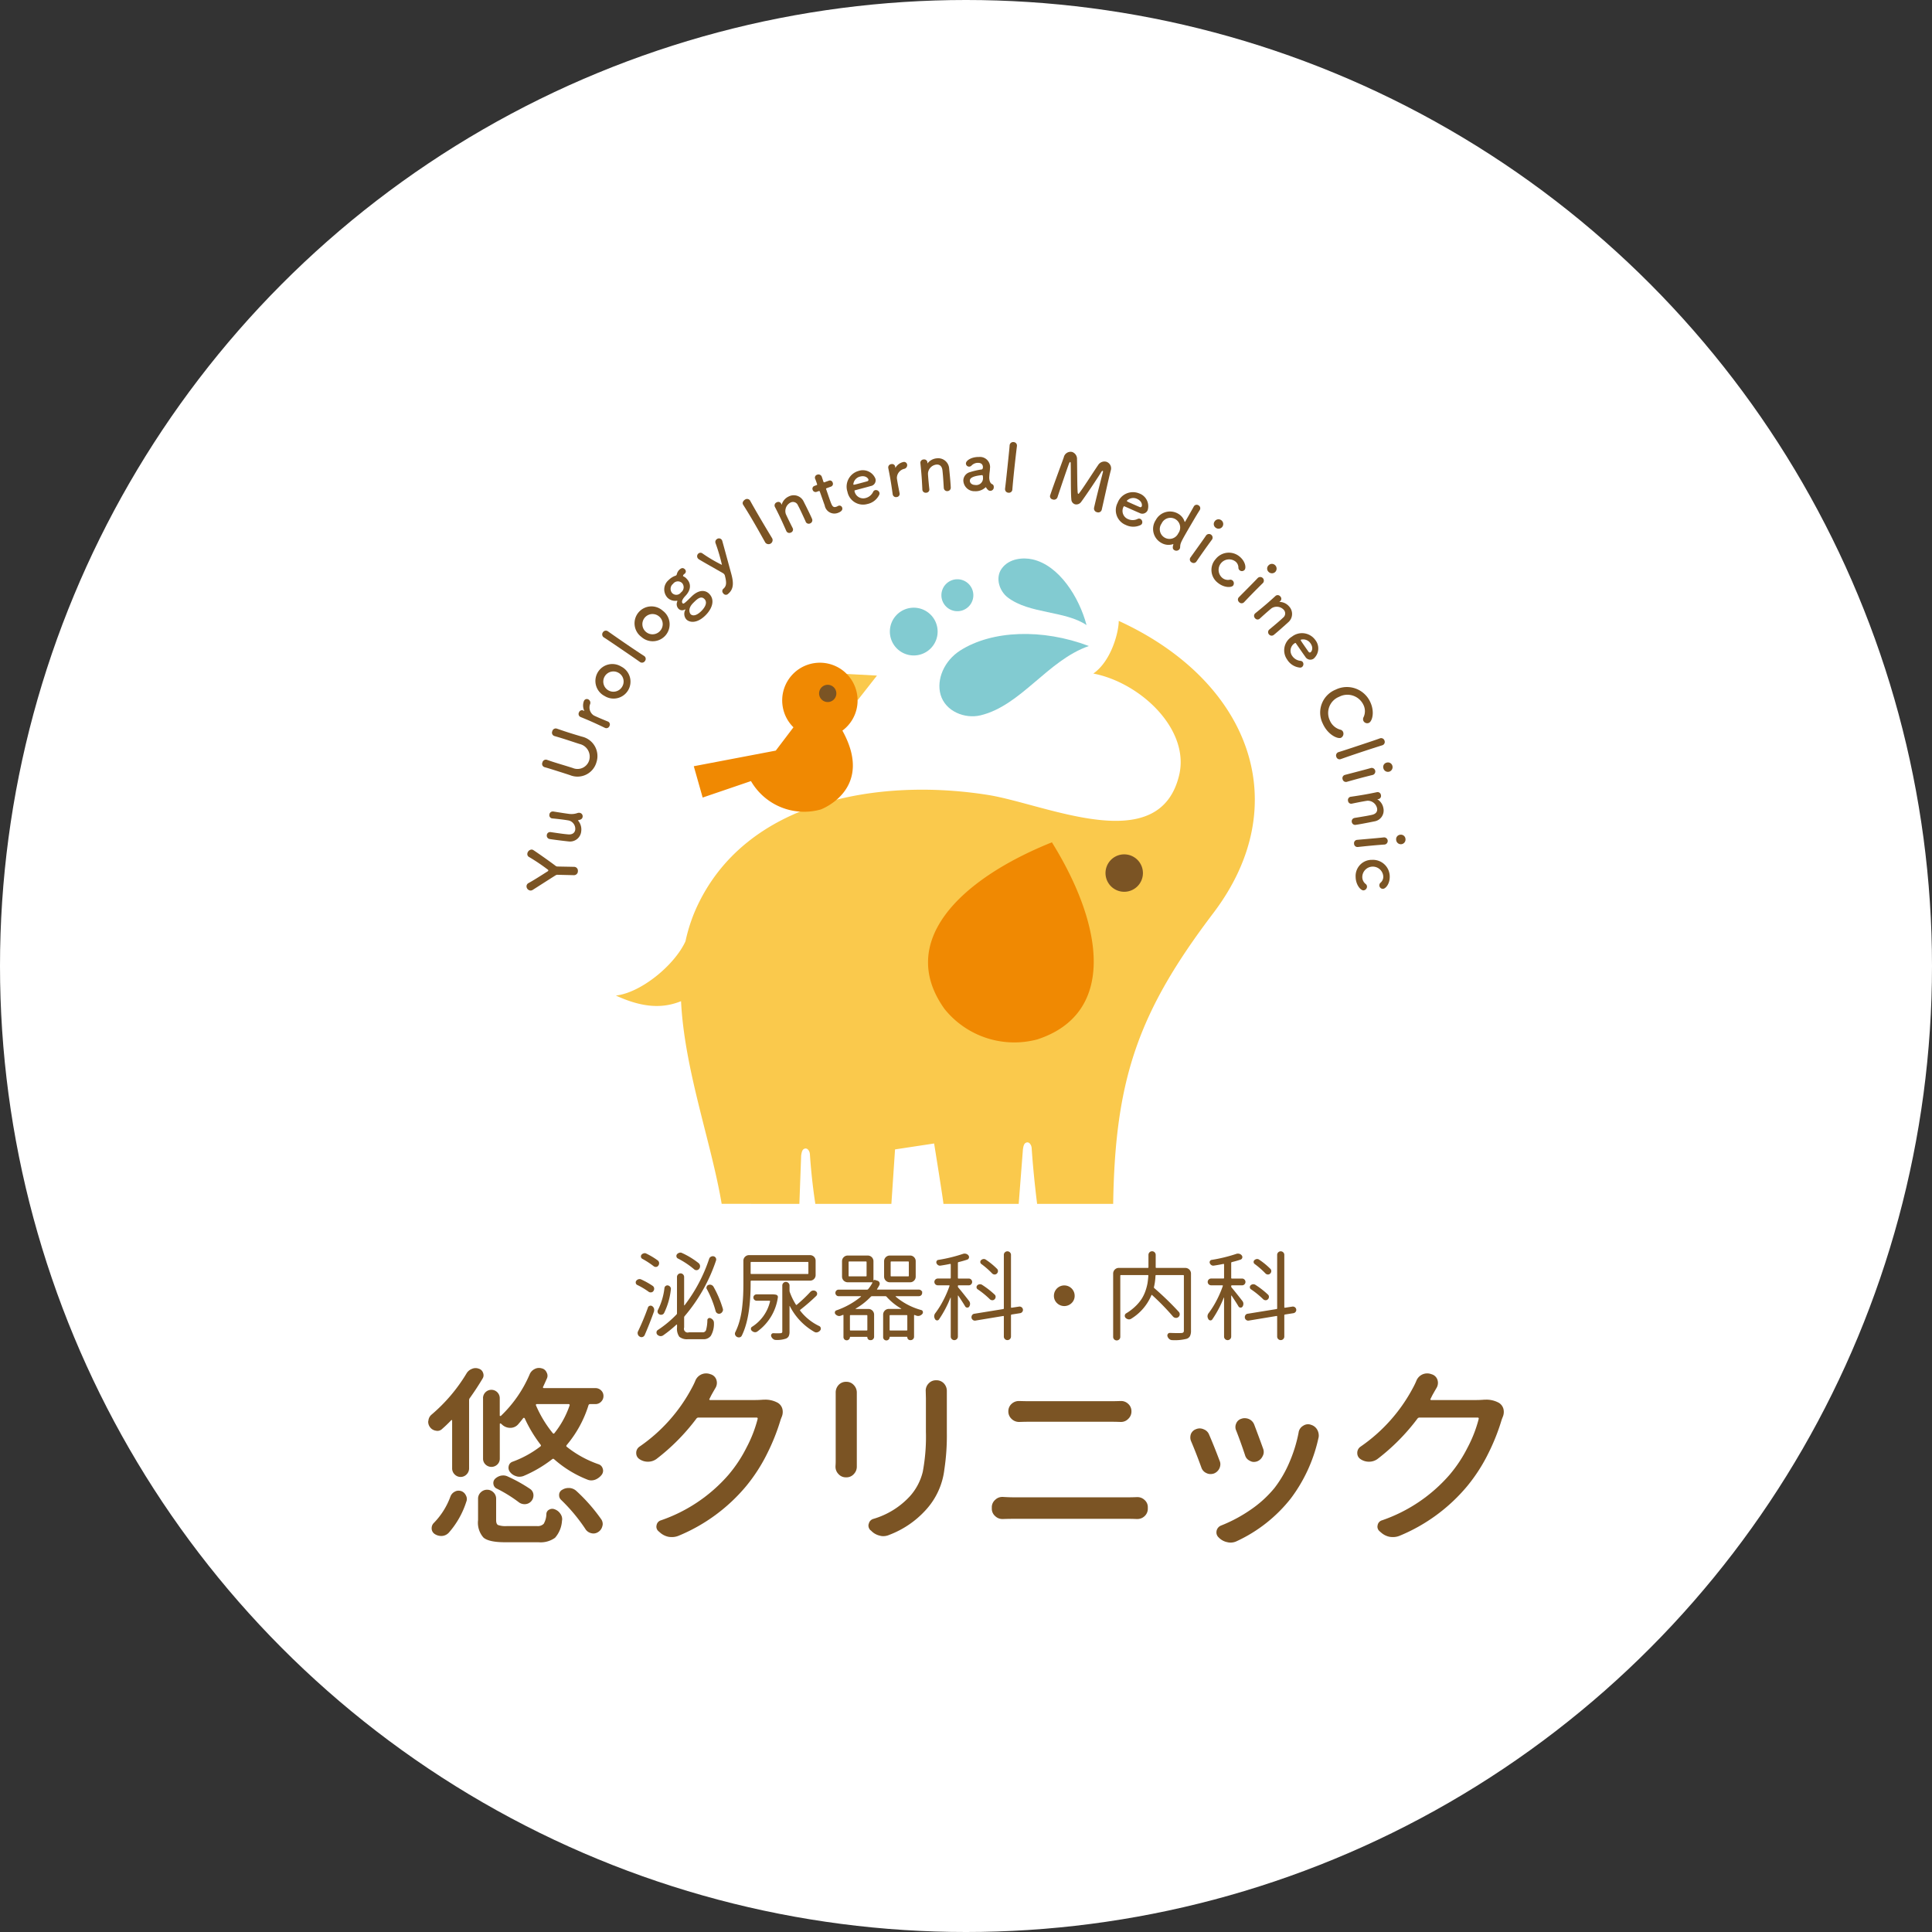 <svg xmlns="http://www.w3.org/2000/svg" width="354" height="354" viewBox="0 0 354 354">
  <rect x="0" y="0" width="354" height="354" fill="#333333" stroke="none"/>
  <g id="グループ_1496" data-name="グループ 1496" transform="translate(-497 36)">
    <circle id="楕円形_24" data-name="楕円形 24" cx="177" cy="177" r="177" transform="translate(497 -36)" fill="#fff"/>
    <g id="Logo_vertical_-Norml" data-name="Logo_vertical -Norml" transform="translate(570.133 35.817)">
      <g id="グループ_1486" data-name="グループ 1486" transform="translate(5.326 178.823)">
        <path id="パス_2198" data-name="パス 2198" d="M12.37,95.674a1.954,1.954,0,0,1,.976-.8,1.612,1.612,0,0,1,.662-.139,1.583,1.583,0,0,1,.558.1,1.156,1.156,0,0,1,.8.732,1.228,1.228,0,0,1,.1.488,1.1,1.1,0,0,1-.174.593q-1.011,1.709-2.3,3.522a.694.694,0,0,0-.174.453v12.484a1.534,1.534,0,0,1-.453,1.1,1.517,1.517,0,0,1-2.2,0,1.534,1.534,0,0,1-.453-1.1v-8.753a.112.112,0,0,0-.07-.1.069.069,0,0,0-.1.035q-.872.907-1.639,1.569A1.24,1.24,0,0,1,7,106.24a1.027,1.027,0,0,1-.244-.035,1.6,1.6,0,0,1-1.081-.628,1.618,1.618,0,0,1-.349-1.011.389.389,0,0,1,.035-.174,1.621,1.621,0,0,1,.558-1.116A30.425,30.425,0,0,0,12.37,95.674ZM9.092,124.9a1.888,1.888,0,0,1-1.255.593h-.1a2.165,2.165,0,0,1-1.255-.384,1.228,1.228,0,0,1-.523-1.046,1.338,1.338,0,0,1,.418-.976,13.571,13.571,0,0,0,3.034-4.847,1.638,1.638,0,0,1,.8-.872,1.344,1.344,0,0,1,.663-.174,1.773,1.773,0,0,1,.488.07,1.481,1.481,0,0,1,.872.8,1.344,1.344,0,0,1,.174.663,1.229,1.229,0,0,1-.1.488A15.806,15.806,0,0,1,9.092,124.9Zm10.67-1.22h5.51a1.517,1.517,0,0,0,1.22-.418,3.715,3.715,0,0,0,.488-1.813.916.916,0,0,1,.523-.785,1.145,1.145,0,0,1,1.011-.052,2.066,2.066,0,0,1,1.046.837,1.682,1.682,0,0,1,.314.976,1.147,1.147,0,0,1-.035.279,5.191,5.191,0,0,1-1.273,3.121,4.5,4.5,0,0,1-3.016.819H19.414q-2.964,0-3.958-.854a4.09,4.09,0,0,1-.994-3.191v-3.94a1.574,1.574,0,0,1,.488-1.151,1.642,1.642,0,0,1,2.336,0,1.574,1.574,0,0,1,.488,1.151v3.94q0,.7.349.889a4.233,4.233,0,0,0,1.639.192Zm-4.394-23.433a1.534,1.534,0,0,1,3.069,0v3.173a.082.082,0,0,0,.07.087.2.2,0,0,0,.139-.017,22.992,22.992,0,0,0,5.265-7.6,1.862,1.862,0,0,1,.907-.976,1.652,1.652,0,0,1,.8-.209,1.766,1.766,0,0,1,.488.07,1.259,1.259,0,0,1,.907.732,1.282,1.282,0,0,1,.174.628,1.24,1.24,0,0,1-.139.558q-.349.8-.663,1.464a.116.116,0,0,0-.017.157.171.171,0,0,0,.157.087h9.45a1.436,1.436,0,0,1,1.029.418,1.37,1.37,0,0,1,.436,1.029,1.426,1.426,0,0,1-.436,1.046,1.407,1.407,0,0,1-1.029.436H35a.3.3,0,0,0-.314.244,20.917,20.917,0,0,1-3.975,7.253q-.174.209.035.349a19.469,19.469,0,0,0,5.789,3.173,1.156,1.156,0,0,1,.767.8,1.219,1.219,0,0,1,.07.384,1.256,1.256,0,0,1-.244.732,2.805,2.805,0,0,1-1.185.907,2.146,2.146,0,0,1-.732.139,1.869,1.869,0,0,1-.7-.139,20.485,20.485,0,0,1-6.1-3.731.254.254,0,0,0-.383,0A23.5,23.5,0,0,1,22.8,114.5a2.235,2.235,0,0,1-.767.139,1.676,1.676,0,0,1-.593-.1,2.224,2.224,0,0,1-1.151-.8,1.247,1.247,0,0,1-.209-1.064,1.061,1.061,0,0,1,.7-.785,19.126,19.126,0,0,0,5.091-2.79q.209-.14.035-.349a24.624,24.624,0,0,1-2.894-4.812.163.163,0,0,0-.122-.087.166.166,0,0,0-.157.052q-.453.593-.941,1.151a1.9,1.9,0,0,1-1.43.628,2.189,2.189,0,0,1-1.5-.593,1.366,1.366,0,0,0-.209-.174.114.114,0,0,0-.139-.035.112.112,0,0,0-.07.1V111.3a1.46,1.46,0,0,1-.453,1.1,1.559,1.559,0,0,1-2.162,0,1.46,1.46,0,0,1-.453-1.1V100.242Zm2.511,16.564a1.058,1.058,0,0,1-.593-.785,1.1,1.1,0,0,1,.244-.959,2.256,2.256,0,0,1,1.151-.628,2.545,2.545,0,0,1,.419-.035,1.857,1.857,0,0,1,.837.209,27.628,27.628,0,0,1,4.115,2.3,1.4,1.4,0,0,1,.558,1.186,1.606,1.606,0,0,1-1.534,1.569h-.07a1.757,1.757,0,0,1-1.116-.383,25.394,25.394,0,0,0-4.01-2.476Zm13.355-15.238a.181.181,0,0,0-.017-.174.184.184,0,0,0-.157-.07H25.237a.184.184,0,0,0-.157.07.125.125,0,0,0-.017.139,21.5,21.5,0,0,0,3.069,5.091q.174.209.314.035a16.84,16.84,0,0,0,2.79-5.091ZM29.7,118.9a1.129,1.129,0,0,1-.384-.872,1.062,1.062,0,0,1,.593-1.011,2.133,2.133,0,0,1,1.116-.314h.209a2.078,2.078,0,0,1,1.256.558,31.883,31.883,0,0,1,4.533,5.161,1.548,1.548,0,0,1,.279.872,1.318,1.318,0,0,1-.07.418,1.713,1.713,0,0,1-.8,1.081,1.527,1.527,0,0,1-.837.244,1.66,1.66,0,0,1-.453-.07,1.706,1.706,0,0,1-1.046-.8A31.936,31.936,0,0,0,29.7,118.9Z" transform="translate(-5.326 -94.698)" fill="#7b5424"/>
        <path id="パス_2199" data-name="パス 2199" d="M47.379,100.054q.348-.035.662-.035a4.705,4.705,0,0,1,2.476.593,1.891,1.891,0,0,1,.8,1.081,2.3,2.3,0,0,1,.07.558,2.327,2.327,0,0,1-.139.8q-.139.349-.244.628a37.9,37.9,0,0,1-2.441,6.155,30.885,30.885,0,0,1-3.871,6.015,32.03,32.03,0,0,1-12.379,9.1,3.178,3.178,0,0,1-1.22.244,4.5,4.5,0,0,1-.558-.035,3.3,3.3,0,0,1-1.639-.8l-.244-.209a1.126,1.126,0,0,1-.418-.837,1.149,1.149,0,0,1,.035-.279,1.114,1.114,0,0,1,.8-.907,28.777,28.777,0,0,0,12.344-8.3,24.951,24.951,0,0,0,3.33-5.021,23.879,23.879,0,0,0,2.04-5.231q.07-.279-.209-.279h-10.6a.469.469,0,0,0-.418.209,38.058,38.058,0,0,1-7.323,7.392,2.617,2.617,0,0,1-1.534.488h-.035a2.7,2.7,0,0,1-1.6-.523,1.288,1.288,0,0,1-.523-1.046,1.366,1.366,0,0,1,.593-1.186,30.281,30.281,0,0,0,9.589-10.74,13.7,13.7,0,0,0,.628-1.29,2.135,2.135,0,0,1,1.988-1.395,2.3,2.3,0,0,1,.662.1l.209.07a1.566,1.566,0,0,1,1.011.976,1.881,1.881,0,0,1,.1.593,1.854,1.854,0,0,1-.209.837q-.209.349-.8,1.395l-.349.7a.1.1,0,0,0-.017.139.151.151,0,0,0,.122.07h8.3q.523,0,1.011-.035Z" transform="translate(13.575 -94.196)" fill="#7b5424"/>
        <path id="パス_2200" data-name="パス 2200" d="M42.981,98.072a2,2,0,0,1,.523-1.36,1.836,1.836,0,0,1,1.395-.593h.035a1.8,1.8,0,0,1,1.36.593,1.969,1.969,0,0,1,.558,1.395v13.53a1.915,1.915,0,0,1-.523,1.36,1.789,1.789,0,0,1-1.395.628h-.07A1.788,1.788,0,0,1,43.47,113a1.871,1.871,0,0,1-.523-1.325v-.1q.035-.488.035-.837V98.072Zm16.494-.314A1.872,1.872,0,0,1,60,96.433a1.8,1.8,0,0,1,1.36-.593h.07a1.836,1.836,0,0,1,1.395.593,2,2,0,0,1,.523,1.36v7.671a41.25,41.25,0,0,1-.453,6.7,13.273,13.273,0,0,1-3.487,7.532,17.287,17.287,0,0,1-6.591,4.463,2.766,2.766,0,0,1-1.116.244,2.079,2.079,0,0,1-.663-.1,3.082,3.082,0,0,1-1.569-.907l-.139-.1a1.221,1.221,0,0,1-.349-.837.931.931,0,0,1,.07-.349,1.179,1.179,0,0,1,.837-.872,14.709,14.709,0,0,0,6.66-4.115,10.339,10.339,0,0,0,2.389-4.516,34.714,34.714,0,0,0,.575-7.34V99.118l-.035-1.36Z" transform="translate(31.683 -93.573)" fill="#7b5424"/>
        <path id="パス_2201" data-name="パス 2201" d="M59.439,119.377h-.1a1.872,1.872,0,0,1-1.325-.523,1.789,1.789,0,0,1-.628-1.395v-.209a1.789,1.789,0,0,1,.628-1.395,1.83,1.83,0,0,1,1.29-.523h.139q1.116.07,1.988.07H82.419q.732,0,1.534-.035h.1a1.872,1.872,0,0,1,1.325.523,1.729,1.729,0,0,1,.593,1.36v.209a1.836,1.836,0,0,1-.593,1.395,1.916,1.916,0,0,1-1.36.523h-.1q-.837-.035-1.5-.035H61.427q-.941,0-1.988.035Zm3-17.785h-.07a1.927,1.927,0,0,1-1.36-.558,1.836,1.836,0,0,1-.593-1.395,1.8,1.8,0,0,1,.593-1.36,1.953,1.953,0,0,1,1.325-.523h.1q.976.035,1.778.035H79.28q.837,0,1.674-.035h.1a1.872,1.872,0,0,1,1.325.523,1.8,1.8,0,0,1,.593,1.36,1.836,1.836,0,0,1-.593,1.395,1.81,1.81,0,0,1-1.325.558h-.1q-.941-.035-1.674-.035H64.251Q63.449,101.557,62.438,101.592Z" transform="translate(45.884 -91.689)" fill="#7b5424"/>
        <path id="パス_2202" data-name="パス 2202" d="M75.859,103.557a1.613,1.613,0,0,1-.139-.663,1.972,1.972,0,0,1,.1-.628,1.575,1.575,0,0,1,.941-.907,1.785,1.785,0,0,1,.663-.14,1.84,1.84,0,0,1,.767.174,1.685,1.685,0,0,1,.976.976q.907,2.092,1.918,4.777a1.534,1.534,0,0,1,.139.628,1.848,1.848,0,0,1-1.186,1.709,1.976,1.976,0,0,1-.628.1,1.616,1.616,0,0,1-.732-.174,1.682,1.682,0,0,1-.941-1.046q-.976-2.685-1.883-4.812Zm19.7-1.6a1.7,1.7,0,0,1,.837-1.221,1.6,1.6,0,0,1,.907-.279,1.493,1.493,0,0,1,.523.1,1.915,1.915,0,0,1,1.185.976,2.233,2.233,0,0,1,.244,1.011,1.879,1.879,0,0,1-.1.593.574.574,0,0,1-.035.174,28.389,28.389,0,0,1-4.987,10.74,27.113,27.113,0,0,1-9.868,7.811,2.617,2.617,0,0,1-1.186.279,2.3,2.3,0,0,1-.558-.07,2.967,2.967,0,0,1-1.569-.837l-.1-.1a1.221,1.221,0,0,1-.349-.837,1.776,1.776,0,0,1,.035-.349,1.357,1.357,0,0,1,.837-.941,26.8,26.8,0,0,0,5.353-2.859,20.685,20.685,0,0,0,4.411-4.01,21.217,21.217,0,0,0,2.7-4.62,26.167,26.167,0,0,0,1.726-5.562Zm-11.438-.349a1.534,1.534,0,0,1-.139-.628,1.613,1.613,0,0,1,.139-.663,1.466,1.466,0,0,1,.976-.872,1.672,1.672,0,0,1,.593-.1,2.083,2.083,0,0,1,.8.174,1.829,1.829,0,0,1,.941,1.011q.872,2.3,1.639,4.429a1.678,1.678,0,0,1,.1.593,1.588,1.588,0,0,1-.209.767,1.829,1.829,0,0,1-1.011.942,1.88,1.88,0,0,1-.593.1,1.4,1.4,0,0,1-.732-.209,1.574,1.574,0,0,1-.872-1.011Q84.995,103.837,84.123,101.605Z" transform="translate(63.924 -90.132)" fill="#7b5424"/>
        <path id="パス_2203" data-name="パス 2203" d="M113.98,100.054q.348-.035.662-.035a4.705,4.705,0,0,1,2.476.593,1.892,1.892,0,0,1,.8,1.081,2.3,2.3,0,0,1,.07.558,2.327,2.327,0,0,1-.139.8q-.139.349-.244.628a37.9,37.9,0,0,1-2.441,6.155,30.884,30.884,0,0,1-3.871,6.015,32.03,32.03,0,0,1-12.379,9.1,3.178,3.178,0,0,1-1.22.244,4.5,4.5,0,0,1-.558-.035,3.3,3.3,0,0,1-1.639-.8l-.244-.209a1.126,1.126,0,0,1-.418-.837,1.148,1.148,0,0,1,.035-.279,1.114,1.114,0,0,1,.8-.907,28.777,28.777,0,0,0,12.344-8.3,24.951,24.951,0,0,0,3.33-5.021,23.879,23.879,0,0,0,2.04-5.231q.07-.279-.209-.279h-10.6a.469.469,0,0,0-.418.209,38.058,38.058,0,0,1-7.323,7.392,2.617,2.617,0,0,1-1.534.488h-.035a2.7,2.7,0,0,1-1.6-.523,1.288,1.288,0,0,1-.523-1.046,1.366,1.366,0,0,1,.593-1.186,30.281,30.281,0,0,0,9.589-10.74,13.691,13.691,0,0,0,.628-1.29,2.135,2.135,0,0,1,1.988-1.395,2.3,2.3,0,0,1,.662.1l.209.07a1.566,1.566,0,0,1,1.011.976,1.88,1.88,0,0,1,.1.593,1.854,1.854,0,0,1-.209.837q-.209.349-.8,1.395l-.349.7a.1.1,0,0,0-.017.139.151.151,0,0,0,.122.07h8.3q.523,0,1.011-.035Z" transform="translate(79.093 -94.196)" fill="#7b5424"/>
      </g>
      <g id="グループ_1487" data-name="グループ 1487" transform="translate(43.349 157.451)">
        <path id="パス_2204" data-name="パス 2204" d="M27.579,90.132a.611.611,0,0,1,.288.436.689.689,0,0,1-.131.523.552.552,0,0,1-.41.244.634.634,0,0,1-.479-.122,13.585,13.585,0,0,0-2.075-1.238.473.473,0,0,1-.261-.331.569.569,0,0,1-.017-.139.468.468,0,0,1,.087-.279.8.8,0,0,1,.436-.3.7.7,0,0,1,.505.052,14.791,14.791,0,0,1,2.058,1.151Zm-.854,3.993a.5.5,0,0,1,.323-.323.518.518,0,0,1,.445.044.864.864,0,0,1,.349.436,1.132,1.132,0,0,1,0,.558q-.819,2.284-1.709,4.324a.631.631,0,0,1-.392.349.58.58,0,0,1-.514-.07.7.7,0,0,1-.349-.436.829.829,0,0,1-.035-.227.672.672,0,0,1,.087-.331,45.991,45.991,0,0,0,1.8-4.324Zm1.8-8.648a.625.625,0,0,1,.253.453.7.7,0,0,1-.148.506.52.52,0,0,1-.4.235.615.615,0,0,1-.471-.148,15.473,15.473,0,0,0-2.04-1.325.473.473,0,0,1-.261-.331.493.493,0,0,1,.087-.418.736.736,0,0,1,.419-.262.467.467,0,0,1,.174-.035.58.58,0,0,1,.314.087A13.22,13.22,0,0,1,28.521,85.477Zm5.719,13.181H36.75a.626.626,0,0,0,.636-.436,7.271,7.271,0,0,0,.235-1.813.384.384,0,0,1,.218-.331.394.394,0,0,1,.392,0,1.077,1.077,0,0,1,.453.366.8.8,0,0,1,.139.453,4.348,4.348,0,0,1-.558,2.389,1.609,1.609,0,0,1-1.447.628H34.082a2.2,2.2,0,0,1-1.6-.445,2.536,2.536,0,0,1-.419-1.7V97.28a.041.041,0,0,0-.035-.044.1.1,0,0,0-.07.009,22.9,22.9,0,0,1-2.441,1.97.774.774,0,0,1-.436.139h-.1a1.019,1.019,0,0,1-.523-.261.582.582,0,0,1-.157-.4.517.517,0,0,1,.227-.453A19.831,19.831,0,0,0,31.955,95.4a.317.317,0,0,0,.1-.227v-6.66a.649.649,0,0,1,.192-.462.632.632,0,0,1,.924,0,.648.648,0,0,1,.192.462v5.161a.041.041,0,0,0,.035.043.042.042,0,0,0,.052-.026,28.927,28.927,0,0,0,4.5-8.508.639.639,0,0,1,.331-.384.673.673,0,0,1,.331-.087.881.881,0,0,1,.174.017.6.6,0,0,1,.419.785,30.631,30.631,0,0,1-5.754,10.182.37.37,0,0,0-.087.244v1.848a.688.688,0,0,0,.872.872Zm-4.551-3.539a.587.587,0,0,1-.383.3.648.648,0,0,1-.506-.07A.532.532,0,0,1,28.52,95a.559.559,0,0,1,.052-.453,11.92,11.92,0,0,0,1.186-4.01.542.542,0,0,1,.235-.383.517.517,0,0,1,.427-.087.708.708,0,0,1,.41.279.584.584,0,0,1,.1.471,12.93,12.93,0,0,1-1.238,4.307Zm6.329-9.136a.729.729,0,0,1,.261.575.716.716,0,0,1-.174.471.587.587,0,0,1-.436.235.61.61,0,0,1-.488-.166,15.435,15.435,0,0,0-2.964-1.97.476.476,0,0,1-.261-.34.508.508,0,0,1,.087-.427.833.833,0,0,1,.436-.279.612.612,0,0,1,.192-.035.673.673,0,0,1,.331.087,14.536,14.536,0,0,1,3.016,1.848Zm1.5,4.76a.519.519,0,0,1-.07-.261.367.367,0,0,1,.052-.192.472.472,0,0,1,.314-.314.747.747,0,0,1,.262-.052.78.78,0,0,1,.68.4,19.39,19.39,0,0,1,1.691,3.993.659.659,0,0,1,.035.209.587.587,0,0,1-.1.331.763.763,0,0,1-.418.366.659.659,0,0,1-.209.035.661.661,0,0,1-.628-.506,18.732,18.732,0,0,0-1.6-4.01Z" transform="translate(-24.493 -83.803)" fill="#7b5424"/>
        <path id="パス_2205" data-name="パス 2205" d="M36.673,88.957a.123.123,0,0,0-.139.139v.349q0,6.329-1.622,9.589a.554.554,0,0,1-.392.305.735.735,0,0,1-.828-.462.66.66,0,0,1-.035-.209.619.619,0,0,1,.07-.279,11.457,11.457,0,0,0,.8-2.136,15.958,15.958,0,0,0,.453-2.415q.14-1.255.183-2.223t.044-2.171V85.313a.981.981,0,0,1,.305-.732,1,1,0,0,1,.723-.3H47.413a1.012,1.012,0,0,1,1.029,1.029v2.615a1.012,1.012,0,0,1-1.029,1.029H36.673Zm10.444-3.313a.108.108,0,0,0-.122-.122H36.673q-.14,0-.139.122V87.6a.123.123,0,0,0,.139.139H46.995q.122,0,.122-.139V85.644Zm-6.678,5.823a3.169,3.169,0,0,1,.767.07.446.446,0,0,1,.262.192.417.417,0,0,1,.052.314,9.31,9.31,0,0,1-3.8,6.259.71.71,0,0,1-.506.087.912.912,0,0,1-.471-.262.429.429,0,0,1-.157-.331.42.42,0,0,1,.227-.4,7.509,7.509,0,0,0,3.278-4.638.071.071,0,0,0-.017-.079.107.107,0,0,0-.087-.043H37.632a.6.6,0,0,1-.593-.593.543.543,0,0,1,.174-.41.586.586,0,0,1,.419-.166h2.807Zm7.044-.453a.753.753,0,0,1,.479-.244.721.721,0,0,1,.514.122.531.531,0,0,1,.244.418.562.562,0,0,1-.174.453,36.739,36.739,0,0,1-2.912,2.528q-.1.07-.017.174A9.59,9.59,0,0,0,49.1,97.274a.474.474,0,0,1,.279.349.51.51,0,0,1,.017.122.487.487,0,0,1-.122.331.947.947,0,0,1-.488.331.659.659,0,0,1-.209.035.706.706,0,0,1-.349-.087,11.378,11.378,0,0,1-4.516-4.742c0-.012-.009-.017-.026-.017s-.026.012-.026.035v4.655a1.9,1.9,0,0,1-.148.846.984.984,0,0,1-.514.445,5.013,5.013,0,0,1-1.831.244h-.017a.764.764,0,0,1-.506-.192,1,1,0,0,1-.331-.453.422.422,0,0,1,.035-.4.39.39,0,0,1,.349-.192q.471.018.785.017.348,0,.505-.017a.514.514,0,0,0,.279-.078.308.308,0,0,0,.07-.235V89.846a.649.649,0,0,1,.192-.462.616.616,0,0,1,.462-.2.644.644,0,0,1,.471.2.635.635,0,0,1,.2.462v.907a.942.942,0,0,0,.035.261,11.476,11.476,0,0,0,1.133,2.336q.07.1.174.017a25.508,25.508,0,0,0,2.476-2.354Z" transform="translate(-15.478 -83.57)" fill="#7b5424"/>
        <path id="パス_2206" data-name="パス 2206" d="M58.713,90.736l.174.174v.253a.581.581,0,0,1-.174.427.591.591,0,0,1-.436.174h-4.2a.056.056,0,0,0-.052.035.034.034,0,0,0,.017.052,12.238,12.238,0,0,0,4.69,2.458.378.378,0,0,1,.279.279.57.57,0,0,1,.017.139.442.442,0,0,1-.087.262,1.056,1.056,0,0,1-.488.349.841.841,0,0,1-.3.052.943.943,0,0,1-.262-.035q-.192-.07-.366-.139a.091.091,0,0,0-.087.009.092.092,0,0,0-.035.079v3.888a.625.625,0,0,1-.628.628h-.07a.536.536,0,0,1-.541-.54.062.062,0,0,0-.07-.07h-3.1a.062.062,0,0,0-.07.07.593.593,0,0,1-1.186,0v-4.15A1.042,1.042,0,0,1,52.767,94.1h2.249a.04.04,0,0,0,.044-.026c.006-.017,0-.032-.026-.043a10.823,10.823,0,0,1-2.668-2.162.281.281,0,0,0-.227-.1H49.716a.307.307,0,0,0-.227.087,12.294,12.294,0,0,1-2.772,2.18c-.023.011-.032.026-.026.043a.04.04,0,0,0,.043.026h2.319a1.042,1.042,0,0,1,1.029,1.029v4.062a.606.606,0,0,1-.183.445.586.586,0,0,1-.427.183h-.087a.536.536,0,0,1-.541-.54.062.062,0,0,0-.07-.07H45.724a.062.062,0,0,0-.07.07.593.593,0,0,1-1.185,0v-4.01a.092.092,0,0,0-.035-.079c-.023-.017-.052-.014-.087.009q-.174.07-.366.14a.789.789,0,0,1-.541.017,1,1,0,0,1-.453-.314.416.416,0,0,1-.1-.279.331.331,0,0,1,.017-.1.38.38,0,0,1,.262-.3,14.566,14.566,0,0,0,4.5-2.511.034.034,0,0,0,.017-.052.056.056,0,0,0-.052-.035H43.6a.591.591,0,0,1-.436-.174.61.61,0,0,1,0-.854.592.592,0,0,1,.436-.174h5.2A.285.285,0,0,0,49,90.474a7.063,7.063,0,0,0,.767-1.151.073.073,0,0,0,0-.07.07.07,0,0,0-.07-.035H45.235a1.042,1.042,0,0,1-1.029-1.029V85.348a1.042,1.042,0,0,1,1.029-1.029h3.7a1.042,1.042,0,0,1,1.029,1.029V88.94a.235.235,0,0,1,.314-.139l.436.139a.52.52,0,0,1,.349.314.554.554,0,0,1-.017.488,6.05,6.05,0,0,1-.418.715.048.048,0,0,0-.009.07.076.076,0,0,0,.061.035h7.6a.592.592,0,0,1,.436.174Zm-10.13-2.6a.108.108,0,0,0,.122-.122V85.54q0-.14-.122-.139H45.532q-.122,0-.122.139v2.476a.108.108,0,0,0,.122.122Zm.14,9.921a.108.108,0,0,0,.122-.122v-2.58a.108.108,0,0,0-.122-.122H45.776a.108.108,0,0,0-.122.122v2.58a.108.108,0,0,0,.122.122Zm7.95-13.739a.98.98,0,0,1,.732.305,1,1,0,0,1,.3.723V88.19a1,1,0,0,1-.3.724.98.98,0,0,1-.732.305H52.942a1.042,1.042,0,0,1-1.029-1.029V85.348a1.042,1.042,0,0,1,1.029-1.029ZM52.924,97.936a.108.108,0,0,0,.122.122h3a.108.108,0,0,0,.122-.122v-2.58a.108.108,0,0,0-.122-.122h-3a.108.108,0,0,0-.122.122Zm3.4-9.8a.108.108,0,0,0,.122-.122V85.54q0-.14-.122-.139H53.238q-.122,0-.122.139v2.476a.108.108,0,0,0,.122.122Z" transform="translate(-6.403 -83.535)" fill="#7b5424"/>
        <path id="パス_2207" data-name="パス 2207" d="M58.461,93.043a.822.822,0,0,1,.174.514.9.9,0,0,1-.174.532.4.4,0,0,1-.366.157.432.432,0,0,1-.349-.209q-.453-.767-1.273-1.988a.039.039,0,0,0-.044-.009q-.026.009-.026.026v7.48a.64.64,0,0,1-.192.471.653.653,0,0,1-.924,0,.64.64,0,0,1-.192-.471v-7.1c0-.023-.006-.035-.017-.035a.05.05,0,0,0-.035.017,19.964,19.964,0,0,1-2.11,3.993.382.382,0,0,1-.375.166.408.408,0,0,1-.34-.235,1.01,1.01,0,0,1-.157-.523.974.974,0,0,1,.227-.593,16.008,16.008,0,0,0,1.43-2.293,19.051,19.051,0,0,0,1.151-2.659.079.079,0,0,0-.009-.079.086.086,0,0,0-.079-.044H52.725a.605.605,0,0,1-.445-.183.61.61,0,0,1,0-.872.605.605,0,0,1,.445-.183h2.249q.122,0,.122-.139V86.365c0-.093-.041-.134-.122-.122q-.924.192-1.778.314a.594.594,0,0,1-.427-.1.728.728,0,0,1-.288-.357.446.446,0,0,1,.026-.375.4.4,0,0,1,.305-.218,28.27,28.27,0,0,0,4.516-1.1.923.923,0,0,1,.558-.017.8.8,0,0,1,.453.3.479.479,0,0,1,.087.445.472.472,0,0,1-.314.323q-.732.244-1.587.453a.151.151,0,0,0-.122.157v2.72q0,.14.122.139h1.883a.586.586,0,0,1,.427.183.611.611,0,0,1,0,.872.585.585,0,0,1-.427.183H56.526q-.122,0-.122.14v.052a.307.307,0,0,0,.087.227q.558.645,1.97,2.458Zm9.851,1.517a.326.326,0,0,1,.017.1.622.622,0,0,1-.523.61l-1.552.244a.151.151,0,0,0-.122.157v3.871a.64.64,0,0,1-.192.471.653.653,0,0,1-.924,0,.64.64,0,0,1-.192-.471V95.885c0-.082-.041-.116-.122-.1l-5.056.837a.59.59,0,0,1-.479-.1.658.658,0,0,1-.27-.419v-.122a.628.628,0,0,1,.122-.366.558.558,0,0,1,.418-.244l5.265-.854a.127.127,0,0,0,.122-.139v-9.8a.62.62,0,0,1,.192-.453.653.653,0,0,1,.924,0,.62.62,0,0,1,.192.453v9.572q0,.139.122.122l1.36-.209a.61.61,0,0,1,.453.113A.562.562,0,0,1,68.312,94.56Zm-5.178-2.7a.539.539,0,0,1,.183.436.594.594,0,0,1-.2.436.541.541,0,0,1-.418.166.667.667,0,0,1-.436-.183,16.049,16.049,0,0,0-2.249-1.831.437.437,0,0,1-.192-.34.456.456,0,0,1,.139-.375.711.711,0,0,1,.889-.087,15.968,15.968,0,0,1,2.284,1.778Zm.436-4.725a.563.563,0,0,1,.174.453.624.624,0,0,1-.209.436.566.566,0,0,1-.436.157.639.639,0,0,1-.418-.192,15.231,15.231,0,0,0-1.97-1.726.449.449,0,0,1-.2-.357.432.432,0,0,1,.148-.357.756.756,0,0,1,.436-.2.623.623,0,0,1,.453.131,13.32,13.32,0,0,1,2.022,1.656Z" transform="translate(2.628 -83.924)" fill="#7b5424"/>
        <path id="パス_2208" data-name="パス 2208" d="M63.678,90.314a1.8,1.8,0,0,1-.558-1.334,1.9,1.9,0,0,1,3.8,0,1.8,1.8,0,0,1-.558,1.334,1.915,1.915,0,0,1-2.685,0Z" transform="translate(13.507 -80.82)" fill="#7b5424"/>
        <path id="パス_2209" data-name="パス 2209" d="M81.825,86.975A1.042,1.042,0,0,1,82.854,88V98.465a2.17,2.17,0,0,1-.183,1,1.081,1.081,0,0,1-.619.5,8.8,8.8,0,0,1-2.615.244.844.844,0,0,1-.549-.192,1.071,1.071,0,0,1-.34-.506.485.485,0,0,1,.061-.427.421.421,0,0,1,.375-.2q.837.035,1.412.035.436,0,.715-.017a.531.531,0,0,0,.34-.113.474.474,0,0,0,.1-.34V88.405q0-.122-.139-.122H76.49a.127.127,0,0,0-.14.122,11.3,11.3,0,0,1-.279,2.075.187.187,0,0,0,.07.209,55,55,0,0,1,4.481,4.341.662.662,0,0,1,.166.506.624.624,0,0,1-.253.453.665.665,0,0,1-.506.139.746.746,0,0,1-.471-.244,44.04,44.04,0,0,0-3.818-3.923q-.087-.087-.139.017a9.247,9.247,0,0,1-3.7,4.307.736.736,0,0,1-.4.122.568.568,0,0,1-.139-.017.916.916,0,0,1-.488-.261.538.538,0,0,1-.148-.436.507.507,0,0,1,.235-.384,9.356,9.356,0,0,0,1.691-1.282,7.672,7.672,0,0,0,1.159-1.377,6.856,6.856,0,0,0,.7-1.456,8.908,8.908,0,0,0,.375-1.412q.1-.628.157-1.377a.108.108,0,0,0-.122-.122H70.039q-.14,0-.139.122V99.6a.639.639,0,0,1-.192.471.652.652,0,0,1-.924,0,.639.639,0,0,1-.192-.471V88a1.042,1.042,0,0,1,1.029-1.029h5.318a.108.108,0,0,0,.122-.122V84.586a.662.662,0,1,1,1.325,0v2.267a.108.108,0,0,0,.122.122h5.318Z" transform="translate(18.889 -83.924)" fill="#7b5424"/>
        <path id="パス_2210" data-name="パス 2210" d="M83.706,93.043a.822.822,0,0,1,.174.514.9.9,0,0,1-.174.532.4.4,0,0,1-.366.157.432.432,0,0,1-.349-.209q-.453-.767-1.273-1.988a.039.039,0,0,0-.044-.009q-.026.009-.026.026v7.48a.64.64,0,0,1-.192.471.653.653,0,0,1-.924,0,.641.641,0,0,1-.192-.471v-7.1c0-.023-.006-.035-.017-.035a.05.05,0,0,0-.035.017,19.962,19.962,0,0,1-2.11,3.993.382.382,0,0,1-.375.166.408.408,0,0,1-.34-.235,1.01,1.01,0,0,1-.157-.523.974.974,0,0,1,.227-.593,16.006,16.006,0,0,0,1.43-2.293,19.055,19.055,0,0,0,1.151-2.659.079.079,0,0,0-.009-.079.086.086,0,0,0-.079-.044H77.97a.605.605,0,0,1-.445-.183.611.611,0,0,1,0-.872.605.605,0,0,1,.445-.183h2.249q.122,0,.122-.139V86.365c0-.093-.041-.134-.122-.122q-.924.192-1.778.314a.594.594,0,0,1-.427-.1.728.728,0,0,1-.288-.357.446.446,0,0,1,.026-.375.4.4,0,0,1,.305-.218,28.27,28.27,0,0,0,4.516-1.1.888.888,0,0,1,.314-.052.879.879,0,0,1,.244.035.8.8,0,0,1,.453.3.479.479,0,0,1,.087.445.472.472,0,0,1-.314.323q-.732.244-1.587.453a.151.151,0,0,0-.122.157v2.72q0,.14.122.139h1.883a.586.586,0,0,1,.427.183.611.611,0,0,1,0,.872.585.585,0,0,1-.427.183H81.771q-.122,0-.122.14v.052a.307.307,0,0,0,.087.227q.558.645,1.97,2.458Zm9.851,1.517a.326.326,0,0,1,.017.1.622.622,0,0,1-.523.61l-1.552.244a.151.151,0,0,0-.122.157v3.871a.64.64,0,0,1-.192.471.653.653,0,0,1-.924,0,.641.641,0,0,1-.192-.471V95.885c0-.082-.041-.116-.122-.1l-5.056.837a.59.59,0,0,1-.479-.1.657.657,0,0,1-.27-.419v-.122a.629.629,0,0,1,.122-.366.558.558,0,0,1,.418-.244l5.265-.854a.127.127,0,0,0,.122-.139v-9.8a.621.621,0,0,1,.192-.453.653.653,0,0,1,.924,0,.62.62,0,0,1,.192.453v9.572q0,.139.122.122l1.36-.209a.61.61,0,0,1,.453.113A.562.562,0,0,1,93.557,94.56Zm-5.178-2.7a.539.539,0,0,1,.183.436.592.592,0,0,1-.2.436.541.541,0,0,1-.418.166.667.667,0,0,1-.436-.183,16.048,16.048,0,0,0-2.249-1.831.437.437,0,0,1-.192-.34.457.457,0,0,1,.139-.375.711.711,0,0,1,.889-.087,15.965,15.965,0,0,1,2.284,1.778Zm.436-4.725a.563.563,0,0,1,.174.453.623.623,0,0,1-.209.436.566.566,0,0,1-.436.157.639.639,0,0,1-.418-.192,15.219,15.219,0,0,0-1.97-1.726.449.449,0,0,1-.2-.357.432.432,0,0,1,.148-.357.756.756,0,0,1,.436-.2.623.623,0,0,1,.453.131,13.319,13.319,0,0,1,2.022,1.656Z" transform="translate(27.463 -83.924)" fill="#7b5424"/>
      </g>
      <g id="グループ_1488" data-name="グループ 1488" transform="translate(23.339 9.183)">
        <path id="パス_2211" data-name="パス 2211" d="M20.125,51.443a.725.725,0,0,0-.41.113c-1.376.868-3.241,2.069-4.142,2.639a.779.779,0,0,1-.435.137.793.793,0,0,1-.732-.793.673.673,0,0,1,.383-.583C15.7,52.46,17,51.628,18.3,50.8a.181.181,0,0,0,.1-.146.162.162,0,0,0-.082-.15,35.565,35.565,0,0,0-3.433-2.312.6.6,0,0,1-.331-.563.851.851,0,0,1,.783-.807.678.678,0,0,1,.354.119c.874.575,2.9,2,4,2.831a.625.625,0,0,0,.476.159c.739.017,1.984.036,2.981.058a.7.7,0,0,1,.671.768.716.716,0,0,1-.745.759l-2.956-.071Z" transform="translate(-14.406 27.842)" fill="#7b5424"/>
        <path id="パス_2212" data-name="パス 2212" d="M16.975,47.084c.5.076,1.414.208,2.172.308.477.062.894.1,1.091.117.8.054,1.189-.354,1.256-.868a1.573,1.573,0,0,0-1.185-1.683c-.267-.047-.645-.109-1.145-.173s-1.126-.135-1.863-.206a.587.587,0,0,1-.542-.7.616.616,0,0,1,.7-.568l.024,0c1.3.207,2.045.329,2.839.432a3.311,3.311,0,0,0,1.533-.135.887.887,0,0,1,.442-.054.634.634,0,0,1,.552.718c-.053.416-.369.548-.79.631-.039.008-.065.016-.066.029s.009.025.03.053a2.5,2.5,0,0,1,.567,1.95,2.056,2.056,0,0,1-2.331,1.859c-.393-.04-1.274-.142-2.093-.248-.5-.065-.99-.13-1.317-.185a.631.631,0,0,1-.563-.732.6.6,0,0,1,.679-.544l.012,0Z" transform="translate(-12.565 24.38)" fill="#7b5424"/>
        <path id="パス_2213" data-name="パス 2213" d="M21.012,44.212l-.058-.018c-.818-.271-1.684-.546-2.541-.817-.714-.227-1.418-.449-2.106-.64a.626.626,0,0,1-.406-.877.645.645,0,0,1,.81-.478l.023.007c.453.157.907.313,1.364.457.961.305,1.929.585,2.879.886l.447.14.034.012a2.233,2.233,0,0,0,3-1.384,2.375,2.375,0,0,0-1.718-3.007c-1.02-.323-2.055-.676-3.086-1-.516-.163-1.036-.315-1.543-.462a.636.636,0,0,1-.406-.877.648.648,0,0,1,.813-.49l.023.007c.966.331,1.758.6,2.52.837.668.21,1.328.407,2.07.629a3.654,3.654,0,0,1,2.655,4.735,3.608,3.608,0,0,1-4.778,2.343Z" transform="translate(-12.982 16.836)" fill="#7b5424"/>
        <path id="パス_2214" data-name="パス 2214" d="M24.057,38.2l-.022-.01c-1.054-.506-1.792-.846-2.456-1.14s-1.267-.546-2.03-.857l-.022-.01a.609.609,0,0,1-.238-.832.581.581,0,0,1,.783-.34c.044.02.074.046.108.061l.045.019c.022.01.034.014.039,0a.161.161,0,0,0-.025-.066,2.274,2.274,0,0,1-.05-1.745.579.579,0,0,1,.785-.313.7.7,0,0,1,.336.916A1.74,1.74,0,0,0,22,35.92c.2.1.435.206.738.34.44.194,1.007.432,1.816.763a.58.58,0,0,1,.322.827A.608.608,0,0,1,24.057,38.2Z" transform="translate(-9.672 14.171)" fill="#7b5424"/>
        <path id="パス_2215" data-name="パス 2215" d="M22.427,35.532a3.1,3.1,0,1,1,3.035-5.4,3.1,3.1,0,1,1-3.035,5.4Zm2.426-4.316a1.857,1.857,0,1,0,.8,2.57,1.829,1.829,0,0,0-.8-2.57Z" transform="translate(-8.106 11.003)" fill="#7b5424"/>
        <path id="パス_2216" data-name="パス 2216" d="M28.306,32.341c-.7-.506-2.145-1.492-3.51-2.421s-2.659-1.811-3.08-2.068a.65.65,0,0,1-.189-.949.637.637,0,0,1,.915-.182l.02.013c.492.35,2.048,1.439,3.636,2.522,1.08.735,2.177,1.467,2.964,1.974l.021.014a.626.626,0,0,1,.155.91.639.639,0,0,1-.921.193l-.011-.007Z" transform="translate(-7.528 7.951)" fill="#7b5424"/>
        <path id="パス_2217" data-name="パス 2217" d="M25.605,29.928a3.1,3.1,0,1,1,3.913-4.8,3.1,3.1,0,1,1-3.913,4.8Zm3.127-3.838a1.857,1.857,0,1,0,.351,2.67,1.829,1.829,0,0,0-.351-2.67Z" transform="translate(-4.552 5.775)" fill="#7b5424"/>
        <path id="パス_2218" data-name="パス 2218" d="M30.5,27.266c.156.158.295.088,1.616-1.219s2.529-1.241,3.24-.523c1.16,1.17.5,2.8-.672,3.956-1.583,1.568-2.939,1.318-3.5.75a1.541,1.541,0,0,1-.2-1.743.086.086,0,0,0,.01-.079c-.017-.017-.052-.017-.131.025a.921.921,0,0,1-1.1-.143,1.2,1.2,0,0,1-.273-1.273c.027-.1.062-.164.037-.191s-.079-.026-.2-.01a2.019,2.019,0,0,1-1.6-.565,2.237,2.237,0,0,1,.216-3.245l.017-.017a3.242,3.242,0,0,1,1.178-.751.436.436,0,0,0,.193-.1.371.371,0,0,0,.1-.181,1.705,1.705,0,0,1,.4-.765c.254-.251.647-.588,1.072-.16a.524.524,0,0,1,.03.766.559.559,0,0,1-.1.086.859.859,0,0,0-.123.1.453.453,0,0,0-.131.234c-.01.026-.027.044.008.079a.218.218,0,0,0,.061.044,1.682,1.682,0,0,1,.59.438c.831.839.834,2-.2,3.106-.358.372-.883,1.031-.537,1.38Zm-1.768-3.55a1.175,1.175,0,0,0-.156,1.679,1.061,1.061,0,0,0,1.628-.123,1.159,1.159,0,0,0,.2-1.7A1.1,1.1,0,0,0,28.737,23.716ZM32.445,27.2c-1.155,1.143-.574,1.972-.471,2.078.079.08.7.656,1.961-.592.245-.242,1.347-1.4.559-2.2C33.834,25.82,33.11,26.539,32.445,27.2Z" transform="translate(-1.893 2.269)" fill="#7b5424"/>
        <path id="パス_2219" data-name="パス 2219" d="M35.776,28.3a.584.584,0,0,1-.838-.173.568.568,0,0,1,.051-.836c.617-.529.571-1.21.244-2.468a.778.778,0,0,0-.1-.171.792.792,0,0,0-.246-.214c-.859-.5-3.655-2.066-4.387-2.525a.75.75,0,0,1-.205-.184.642.642,0,0,1,.129-.9.58.58,0,0,1,.679-.03,26.261,26.261,0,0,0,3.611,2.131,33.429,33.429,0,0,0-1.179-4,.61.61,0,0,1,.218-.7.626.626,0,0,1,.894.068.7.7,0,0,1,.135.27c.418,1.5,1.128,4.129,1.629,5.955.47,1.723.483,2.883-.634,3.77Z" transform="translate(1.097 -0.425)" fill="#7b5424"/>
        <path id="パス_2220" data-name="パス 2220" d="M39.8,21.683a.745.745,0,0,1-1.276.747l-.007-.011c-.725-1.288-1.527-2.732-2.331-4.1-.592-1.01-1.179-1.967-1.715-2.809-.284-.434.127-.831.319-.943a.652.652,0,0,1,.933.153l.013.021c.495.9,1.07,1.9,1.674,2.934.778,1.329,1.6,2.705,2.386,4Z" transform="translate(5.233 -4.014)" fill="#7b5424"/>
        <path id="パス_2221" data-name="パス 2221" d="M43.031,18.943c-.206-.461-.6-1.311-.919-1.989-.211-.445-.4-.818-.5-.99a.979.979,0,0,0-1.359-.539,1.75,1.75,0,0,0-.883,2.068c.083.206.205.462.354.773.217.455.508,1.039.9,1.818a.58.58,0,0,1-.3.836.607.607,0,0,1-.848-.264l-.01-.022c-.47-1.071-.806-1.81-1.118-2.465s-.6-1.24-.98-1.974l-.01-.022a.609.609,0,0,1,.362-.786.579.579,0,0,1,.815.253c.021.045.026.083.042.116l.015.033c.006.012.012.022.022.017a.192.192,0,0,0,.035-.071,2.374,2.374,0,0,1,1.259-1.417,2.011,2.011,0,0,1,2.761.963c.2.394.695,1.373,1.085,2.195.164.345.312.656.412.9a.622.622,0,0,1-.3.864.615.615,0,0,1-.842-.282Z" transform="translate(8.132 -4.347)" fill="#7b5424"/>
        <path id="パス_2222" data-name="パス 2222" d="M43.452,14.683c-.174.063-.153.121-.128.19.157.428.481,1.423.76,2.186.329.9.5,1.259,1.146,1.023a2.5,2.5,0,0,0,.258-.12c.035-.013.053-.033.088-.046a.528.528,0,0,1,.683.328c.152.416-.158.752-.76.971a1.8,1.8,0,0,1-2.437-1.364c-.244-.67-.643-1.835-.83-2.343-.024-.07-.046-.128-.063-.174-.055-.15-.129-.137-.244-.094l-.347.127A.56.56,0,0,1,40.856,15a.538.538,0,0,1,.326-.722l.335-.122c.186-.068.184-.108.125-.268,0,0-.073-.236-.17-.5-.05-.139-.1-.277-.159-.4,0-.012-.009-.023-.012-.035a.56.56,0,0,1,.387-.73.645.645,0,0,1,.871.481c.114.312.252.76.252.76.068.184.118.178.233.137l.775-.283a.532.532,0,0,1,.707.357.538.538,0,0,1-.31.729l-.763.279Z" transform="translate(11.576 -6.244)" fill="#7b5424"/>
        <path id="パス_2223" data-name="パス 2223" d="M47.751,17.963a2.915,2.915,0,0,1-3.638-2.24,2.988,2.988,0,0,1,2-3.815,2.484,2.484,0,0,1,3.128,1.421,1.061,1.061,0,0,1-.854,1.334c-.365.11-.615.176-2.921.79-.072.019-.07.121-.035.252a1.619,1.619,0,0,0,2.037,1.151,2.075,2.075,0,0,0,1.353-1.136.563.563,0,0,1,.354-.3.673.673,0,0,1,.794.451.588.588,0,0,1-.068.463,3.1,3.1,0,0,1-2.151,1.629Zm.2-4.509c-.045-.166-.48-.8-1.551-.516a1.613,1.613,0,0,0-1.21,1.43c.028.107.146.076,1.252-.219.487-.13,1.022-.272,1.341-.369a.262.262,0,0,0,.168-.326Z" transform="translate(14.694 -6.61)" fill="#7b5424"/>
        <path id="パス_2224" data-name="パス 2224" d="M48.64,16.964l0-.024c-.161-1.158-.285-1.961-.407-2.675s-.244-1.355-.408-2.164l0-.024a.608.608,0,0,1,.562-.657.58.58,0,0,1,.715.464c.008.049,0,.087.009.123s.007.037.009.048.006.037.017.035a.141.141,0,0,0,.041-.056A2.272,2.272,0,0,1,50.6,11.028a.577.577,0,0,1,.693.481.7.7,0,0,1-.577.785,1.738,1.738,0,0,0-1.307,1.7c.025.22.068.475.124.8.081.473.2,1.076.368,1.933a.581.581,0,0,1-.513.723.606.606,0,0,1-.743-.484Z" transform="translate(18.454 -7.378)" fill="#7b5424"/>
        <path id="パス_2225" data-name="パス 2225" d="M55.077,16.113c-.027-.5-.086-1.437-.143-2.185-.039-.491-.083-.907-.11-1.1-.108-.756-.561-1.03-1.076-.99a1.749,1.749,0,0,0-1.565,1.615c0,.222.026.5.052.846.04.5.1,1.153.195,2.021a.582.582,0,0,1-.578.675.609.609,0,0,1-.7-.551q0-.013,0-.024c-.053-1.169-.1-1.979-.16-2.7s-.118-1.373-.206-2.193l0-.025a.61.61,0,0,1,.62-.6.581.581,0,0,1,.669.529c0,.049,0,.087,0,.124,0,.012,0,.024,0,.037s0,.024.014.023.035-.028.058-.054a2.378,2.378,0,0,1,1.685-.87,2.012,2.012,0,0,1,2.232,1.888c.046.44.155,1.53.226,2.437.029.382.056.725.063.983a.622.622,0,0,1-.587.7.615.615,0,0,1-.686-.565v-.012Z" transform="translate(21.379 -7.715)" fill="#7b5424"/>
        <path id="パス_2226" data-name="パス 2226" d="M59.245,16.56a1.478,1.478,0,0,1-.322-.416.068.068,0,0,0-.048-.039.107.107,0,0,0-.075.036,2.631,2.631,0,0,1-1.941.689,2.028,2.028,0,0,1-2.106-1.99,1.622,1.622,0,0,1,1.236-1.509,13.307,13.307,0,0,1,2.12-.486c.124-.009.226-.155.233-.413,0-.147-.017-.777-.855-.8a1.635,1.635,0,0,0-1.22.485.6.6,0,0,1-.462.21.58.58,0,0,1-.576-.582c.015-.592,1.118-1.216,2.36-1.184A1.851,1.851,0,0,1,59.63,12.7c0,.16-.02.308-.037.48a9.388,9.388,0,0,0-.088,1.02,1.742,1.742,0,0,0,0,.284c.084.989.54,1.038.636,1.114a.517.517,0,0,1,.186.436.634.634,0,0,1-1.087.527Zm-1.063-2.678c-2.088.2-2.226.718-2.234,1.013-.009.383.313.773.941.79a1.242,1.242,0,0,0,1.465-1.343c0-.185-.013-.456-.16-.46Z" transform="translate(25.286 -7.826)" fill="#7b5424"/>
        <path id="パス_2227" data-name="パス 2227" d="M58.609,17.728c.115-.854.3-2.594.472-4.236s.337-3.2.364-3.69a.649.649,0,0,1,.746-.615.635.635,0,0,1,.593.719.227.227,0,0,1,0,.024c-.075.6-.3,2.484-.5,4.395-.136,1.3-.262,2.611-.336,3.545q0,.012,0,.024a.626.626,0,0,1-.727.568.641.641,0,0,1-.606-.721v-.012Z" transform="translate(29.074 -9.183)" fill="#7b5424"/>
        <path id="パス_2228" data-name="パス 2228" d="M62.785,18.079c.678-2.043,1.907-5.285,2.5-6.97a1.282,1.282,0,0,1,1.527-.993,1.344,1.344,0,0,1,.9,1.36c.041,1.548.024,5.509.14,6.171.015.081.041.126.088.139a.141.141,0,0,0,.137-.075c.762-.958,2.654-3.968,3.5-5.183a1.358,1.358,0,0,1,1.5-.618,1.268,1.268,0,0,1,.81,1.628c-.4,1.534-1.252,5.45-1.641,7.153,0,.012-.007.024-.013.047a.658.658,0,0,1-.862.417.686.686,0,0,1-.532-.818c.369-1.723,1.6-6.447,1.6-6.447.059-.2.035-.3-.024-.315s-.172.066-.249.2c-.543.907-2.867,4.395-3.715,5.519a1.065,1.065,0,0,1-1.116.408.953.953,0,0,1-.661-.907c-.118-1.007-.079-5.051-.114-6.571-.006-.156-.041-.256-.088-.269s-.133.064-.229.3c-.383,1.016-1.584,4.56-2.114,6.174a.677.677,0,0,1-.879.386.586.586,0,0,1-.474-.713.205.205,0,0,0,.008-.024Z" transform="translate(33.157 -8.305)" fill="#7b5424"/>
        <path id="パス_2229" data-name="パス 2229" d="M70.588,19.8a2.919,2.919,0,0,1-1.429-4.034,2.994,2.994,0,0,1,3.96-1.718,2.487,2.487,0,0,1,1.545,3.074,1.062,1.062,0,0,1-1.5.5c-.354-.145-.591-.25-2.775-1.221-.068-.029-.131.05-.185.174a1.622,1.622,0,0,0,.865,2.178,2.074,2.074,0,0,0,1.769-.036.561.561,0,0,1,.463-.01.671.671,0,0,1,.337.85.588.588,0,0,1-.345.319,3.105,3.105,0,0,1-2.7-.081Zm2.991-3.39c.07-.158.129-.927-.884-1.377a1.617,1.617,0,0,0-1.842.353c-.045.1.067.152,1.114.618.461.205.968.43,1.278.554a.261.261,0,0,0,.335-.147Z" transform="translate(39.15 -4.637)" fill="#7b5424"/>
        <path id="パス_2230" data-name="パス 2230" d="M76.181,23.289c-.244-.142-.4-.345-.2-1.016.013-.048.015-.076-.006-.088s-.045,0-.078.011a2.608,2.608,0,0,1-2.112-.238,2.921,2.921,0,0,1-1.02-4.175A2.954,2.954,0,0,1,76.9,16.628a2.535,2.535,0,0,1,1.151,1.443c0,.016.025.029.036.035s.039.008.057-.024c.721-1.231,1.333-2.326,1.584-2.778a.6.6,0,0,1,.865-.234.612.612,0,0,1,.229.875L80.792,16c-.232.348-.684,1.1-1.206,1.988-2.305,3.939-2.313,3.975-2.354,4.75a.677.677,0,0,1-.093.33.708.708,0,0,1-.958.223Zm.712-3.089a1.781,1.781,0,1,0-3.057-1.79,1.779,1.779,0,1,0,3.057,1.79Z" transform="translate(42.532 -3.484)" fill="#7b5424"/>
        <path id="パス_2231" data-name="パス 2231" d="M75.966,24.19A.613.613,0,0,1,75.8,23.3c.591-.832,1.413-1.968,2.06-2.882.321-.452.6-.853.787-1.131a.661.661,0,0,1,1.1.732.164.164,0,0,0-.015.019c-.3.4-.875,1.19-1.471,2.033-.492.692-.987,1.411-1.369,1.97l-.014.02a.622.622,0,0,1-.9.127Zm4.28-7.521a.835.835,0,0,1,1.187-.184.855.855,0,1,1-.989,1.395A.817.817,0,0,1,80.247,16.669Z" transform="translate(45.866 -2.165)" fill="#7b5424"/>
        <path id="パス_2232" data-name="パス 2232" d="M78.832,24.916a2.955,2.955,0,0,1-.4-4.33,3.07,3.07,0,0,1,4.43-.44c1.012.846,1.205,2.018.881,2.405a.645.645,0,0,1-1.135-.467,1.428,1.428,0,0,0-.559-1.078,1.925,1.925,0,0,0-2.447,2.965,1.623,1.623,0,0,0,1.365.4.62.62,0,0,1,.562.116.7.7,0,0,1,.11.943c-.34.407-1.7.406-2.811-.518Z" transform="translate(47.832 0.865)" fill="#7b5424"/>
        <path id="パス_2233" data-name="パス 2233" d="M80.329,27.437a.611.611,0,0,1-.026-.9c.716-.729,1.707-1.721,2.492-2.52.388-.4.733-.747.957-.993a.661.661,0,0,1,.965.9l-.016.017c-.362.351-1.053,1.037-1.777,1.775-.595.605-1.2,1.238-1.663,1.73l-.018.017a.62.62,0,0,1-.912-.018Zm5.421-6.751a.834.834,0,0,1,1.2.007.867.867,0,0,1,.028,1.2.858.858,0,0,1-1.227.02A.817.817,0,0,1,85.75,20.686Z" transform="translate(50.234 1.883)" fill="#7b5424"/>
        <path id="パス_2234" data-name="パス 2234" d="M84.4,29.627c.389-.319,1.105-.92,1.674-1.409.373-.32.681-.6.82-.74a.979.979,0,0,0,.162-1.452,1.747,1.747,0,0,0-2.226-.306c-.175.134-.389.32-.65.543-.383.33-.868.763-1.514,1.352a.58.58,0,0,1-.883-.066.607.607,0,0,1,.032-.887l.018-.015c.909-.734,1.531-1.255,2.082-1.728s1.035-.908,1.643-1.464l.019-.015a.607.607,0,0,1,.851.141.581.581,0,0,1-.028.852c-.038.032-.074.048-.1.071a.329.329,0,0,0-.028.024c-.01.008-.018.015-.011.025s.043.012.078.014a2.374,2.374,0,0,1,1.7.842,2.01,2.01,0,0,1-.2,2.914c-.328.3-1.14,1.031-1.829,1.624-.29.249-.549.474-.753.633a.623.623,0,0,1-.912-.059.613.613,0,0,1,.048-.885l.01-.009Z" transform="translate(51.703 4.721)" fill="#7b5424"/>
        <path id="パス_2235" data-name="パス 2235" d="M84.931,31.66a2.917,2.917,0,0,1,.875-4.188,2.99,2.99,0,0,1,4.274.59A2.486,2.486,0,0,1,89.8,31.49a1.062,1.062,0,0,1-1.547-.352c-.228-.307-.376-.52-1.737-2.484-.042-.062-.136-.025-.249.051a1.622,1.622,0,0,0-.392,2.31,2.076,2.076,0,0,0,1.529.889.554.554,0,0,1,.4.232.671.671,0,0,1-.154.9.587.587,0,0,1-.46.093A3.1,3.1,0,0,1,84.931,31.66Zm4.315-1.343c.142-.1.592-.724-.04-1.636a1.615,1.615,0,0,0-1.757-.655c-.092.062-.021.164.63,1.105.288.415.6.871.8,1.138A.261.261,0,0,0,89.246,30.317Z" transform="translate(54.438 8.186)" fill="#7b5424"/>
        <path id="パス_2236" data-name="パス 2236" d="M88.19,38.5a4.526,4.526,0,0,1,2.337-6.22,4.706,4.706,0,0,1,6.4,2.351c.8,1.786.312,3.464-.295,3.735a.772.772,0,0,1-1-.372.786.786,0,0,1,.046-.709,2.6,2.6,0,0,0-.035-2.211,3.253,3.253,0,0,0-4.44-1.5,3.19,3.19,0,0,0-1.745,4.292A2.944,2.944,0,0,0,91.369,39.6a.715.715,0,0,1,.539.419.843.843,0,0,1-.381,1.075c-.584.262-2.409-.525-3.337-2.591Z" transform="translate(57.713 13.09)" fill="#7b5424"/>
        <path id="パス_2237" data-name="パス 2237" d="M89.637,39.091c.826-.248,2.484-.8,4.05-1.321s3.048-1.015,3.507-1.194a.649.649,0,0,1,.869.424.636.636,0,0,1-.41.837l-.023.008c-.576.179-2.383.755-4.2,1.362-1.238.412-2.483.84-3.363,1.158l-.023.008a.627.627,0,0,1-.818-.428.64.64,0,0,1,.4-.849l.012,0Z" transform="translate(59.153 17.719)" fill="#7b5424"/>
        <path id="パス_2238" data-name="パス 2238" d="M89.8,41.848a.612.612,0,0,1,.438-.791c.987-.262,2.345-.61,3.426-.9.536-.141,1.011-.268,1.329-.365a.66.66,0,0,1,.374,1.262l-.024.007c-.489.117-1.433.355-2.43.621-.82.218-1.661.454-2.312.64l-.023.007a.622.622,0,0,1-.777-.481Zm8.1-3.044a.835.835,0,0,1,1.03.617.868.868,0,0,1-.587,1.047.858.858,0,0,1-1.065-.607.816.816,0,0,1,.623-1.057Z" transform="translate(59.732 19.925)" fill="#7b5424"/>
        <path id="パス_2239" data-name="パス 2239" d="M91.488,46.251c.5-.078,1.423-.23,2.162-.361.484-.087.9-.172,1.087-.219.743-.183.97-.661.879-1.17a1.754,1.754,0,0,0-1.764-1.4c-.22.027-.5.077-.837.137-.5.088-1.138.215-1.994.393a.581.581,0,0,1-.728-.509.607.607,0,0,1,.479-.748l.024,0c1.158-.169,1.96-.3,2.675-.427s1.356-.255,2.163-.424l.024,0a.611.611,0,0,1,.664.558.583.583,0,0,1-.46.72c-.049.009-.087,0-.123.009l-.037.007c-.012,0-.024,0-.022.016s.031.032.059.052a2.38,2.38,0,0,1,1.035,1.591,2.013,2.013,0,0,1-1.659,2.41c-.435.089-1.509.306-2.406.466-.376.067-.715.128-.971.161a.623.623,0,0,1-.756-.516.614.614,0,0,1,.494-.737l.013,0Z" transform="translate(60.235 22.617)" fill="#7b5424"/>
        <path id="パス_2240" data-name="パス 2240" d="M90.845,47.1a.613.613,0,0,1,.566-.707c1.018-.094,2.419-.211,3.534-.313.553-.052,1.043-.1,1.374-.139a.661.661,0,0,1,.158,1.309l-.024,0c-.5.034-1.474.11-2.5.206-.847.078-1.717.171-2.391.245l-.024,0A.623.623,0,0,1,90.845,47.1Zm8.508-1.65a.837.837,0,0,1,.914.783.857.857,0,1,1-1.706.157.819.819,0,0,1,.792-.939Z" transform="translate(60.787 26.493)" fill="#7b5424"/>
        <path id="パス_2241" data-name="パス 2241" d="M90.989,50.892a2.953,2.953,0,0,1,3.028-3.12,3.071,3.071,0,0,1,3.22,3.074c.017,1.319-.747,2.23-1.252,2.236a.645.645,0,0,1-.385-1.166,1.424,1.424,0,0,0,.452-1.128,1.925,1.925,0,0,0-3.843.077,1.622,1.622,0,0,0,.583,1.3.618.618,0,0,1,.278.5.7.7,0,0,1-.644.7c-.53.007-1.418-1.029-1.437-2.471Z" transform="translate(60.932 28.78)" fill="#7b5424"/>
      </g>
      <g id="グループ_1493" data-name="グループ 1493" transform="translate(39.717 30.512)">
        <g id="グループ_1489" data-name="グループ 1489" transform="translate(0 11.44)">
          <path id="パス_2242" data-name="パス 2242" d="M114.8,25.7c0,2-1.329,7.319-4.655,9.646,8.648,1.666,17.732,10.244,15.719,18.633-3.661,15.246-24.423,5.3-35.018,3.611-19.539-3.109-44.5.674-53.544,20.944A30.44,30.44,0,0,0,35.414,84.4c-1.981,4.358-8.148,9.435-12.752,9.946,5.515,2.547,9.064,2.178,11.938,1.035.618,12.58,5.56,25.888,7.442,37.125,0,.008,14.239.008,14.239.008l.326-8.855c.06-.356.128-.97.475-1.182.653-.391,1.093.386,1.126.92.337,5.093,1,9.117,1,9.117H73.141l.668-9.975,7.162-1.087s1.784,11.062,1.7,11.062H96.468l.773-9.975c.06-.356.126-.971.475-1.182.653-.393,1.089.383,1.126.922.337,5.087,1,10.235,1,10.235h13.937c.345-22.887,4.593-35.157,18.346-53.275C147.363,59.154,138.756,36.68,114.8,25.7Z" transform="translate(-22.662 -25.701)" fill="#fac94c"/>
          <path id="パス_2243" data-name="パス 2243" d="M67.886,50.693a3.428,3.428,0,1,0,3.429-3.429A3.427,3.427,0,0,0,67.886,50.693Z" transform="translate(21.826 -4.489)" fill="#7b5424"/>
          <path id="パス_2244" data-name="パス 2244" d="M74.192,46.153C84,61.957,85.7,77.645,71.5,82.269A16.395,16.395,0,0,1,54.525,76.7c-8.706-12.141,2.416-23.613,19.667-30.552Z" transform="translate(5.7 -5.583)" fill="#f08902"/>
        </g>
        <g id="グループ_1490" data-name="グループ 1490" transform="translate(50.2)">
          <path id="パス_2245" data-name="パス 2245" d="M79.93,29.115c-8.518-3.224-17.732-2.887-23.559.814-2.962,1.881-4.413,5.333-3.607,8.117.887,3.061,4.456,4.46,7.315,3.77,7.433-1.782,12.3-10.087,19.851-12.7Z" transform="translate(-43.467 -13.075)" fill="#82cbd1"/>
          <path id="パス_2246" data-name="パス 2246" d="M74.14,32.142c-1.346-5.087-5.012-10.955-9.923-12.048-1.647-.366-4.254-.219-5.628,1.7-1.218,1.7-.416,4.122,1.12,5.289C63.7,30.121,70.221,29.478,74.14,32.142Z" transform="translate(-38.102 -19.934)" fill="#82cbd1"/>
          <path id="パス_2247" data-name="パス 2247" d="M52.728,24.78a2.926,2.926,0,1,0,2.925-2.925A2.923,2.923,0,0,0,52.728,24.78Z" transform="translate(-43.285 -18.045)" fill="#82cbd1"/>
          <path id="パス_2248" data-name="パス 2248" d="M47.968,28.861a4.376,4.376,0,1,0,4.374-4.38A4.374,4.374,0,0,0,47.968,28.861Z" transform="translate(-47.968 -15.462)" fill="#82cbd1"/>
        </g>
        <g id="グループ_1492" data-name="グループ 1492" transform="translate(14.272 19.127)">
          <g id="グループ_1491" data-name="グループ 1491">
            <path id="パス_2249" data-name="パス 2249" d="M43.968,30.6l5.572.3L46,35.413Z" transform="translate(-15.975 -28.57)" fill="#fac94c"/>
            <path id="パス_2250" data-name="パス 2250" d="M59.778,35.336a6.906,6.906,0,1,0-13.619,2.3,6.833,6.833,0,0,0,1.961,3.746l-3.241,4.271L29.857,48.515l1.627,5.74,8.851-3.018a11.253,11.253,0,0,0,12.792,5.2s9.949-3.649,3.96-14.446A6.876,6.876,0,0,0,59.778,35.336Z" transform="translate(-29.857 -29.576)" fill="#f08902"/>
          </g>
          <path id="パス_2251" data-name="パス 2251" d="M44.569,32.917a1.58,1.58,0,1,1-1.815-1.294A1.586,1.586,0,0,1,44.569,32.917Z" transform="translate(-18.47 -27.583)" fill="#7b5424"/>
        </g>
      </g>
    </g>
  </g>
</svg>
